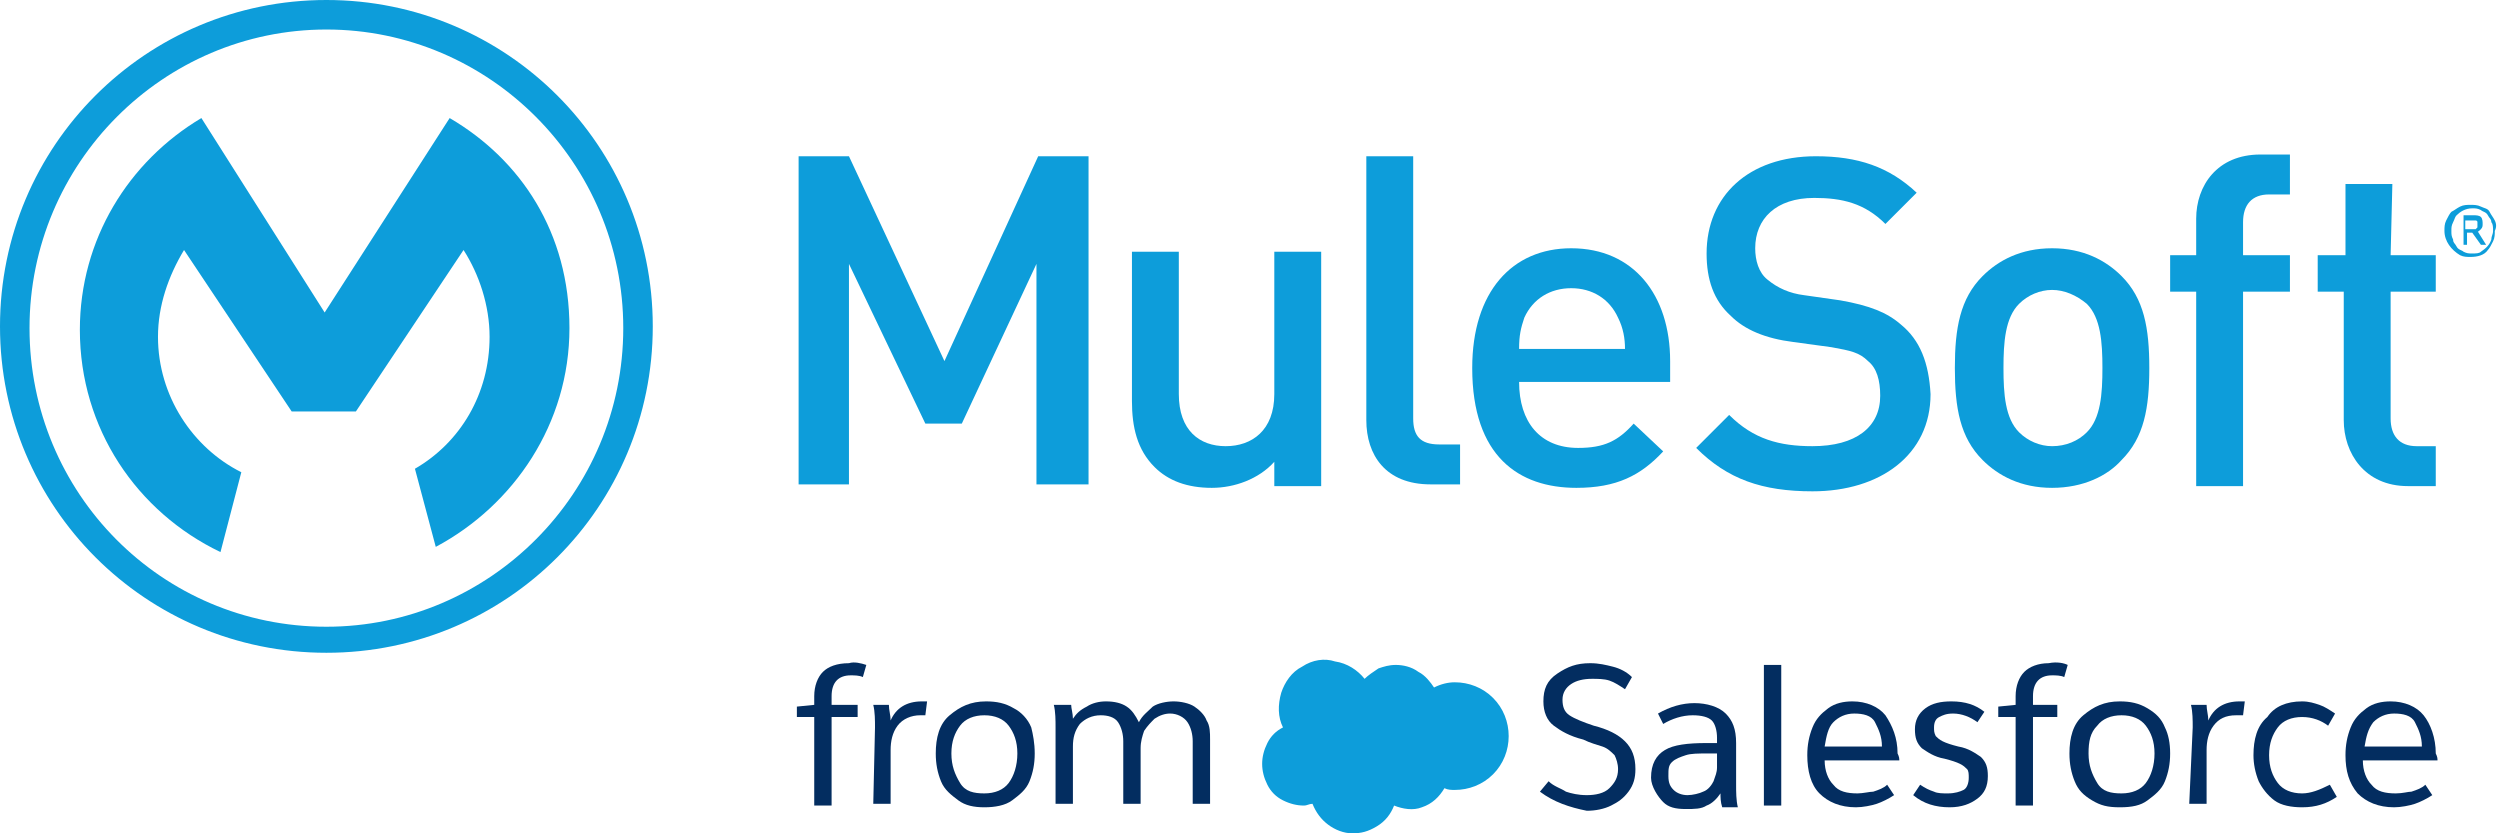 <svg  viewBox="0 0 144 48" fill="none" xmlns="http://www.w3.org/2000/svg">
<path d="M49.9 38.3L49.7 39C49.5 38.9 49.2 38.9 49 38.9C48.3 38.9 47.9 39.3 47.9 40.1V40.6H49.4V41.3H47.9V46.4H46.9V41.3H45.9V40.7L46.9 40.6V40.1C46.9 39.5 47.1 39 47.4 38.7C47.7 38.4 48.2 38.2 48.9 38.2C49.2 38.1 49.6 38.2 49.9 38.3Z" fill="#032D60"/>
<path d="M50.4 41.9C50.4 41.5 50.4 41 50.3 40.6H51.2C51.2 40.9 51.3 41.2 51.3 41.5C51.6 40.8 52.2 40.4 53.1 40.4C53.2 40.4 53.3 40.4 53.4 40.4L53.3 41.2C53.2 41.2 53.1 41.2 53 41.2C52.5 41.2 52 41.4 51.7 41.8C51.4 42.2 51.3 42.7 51.3 43.2V46.3H50.3L50.4 41.9Z" fill="#032D60"/>
<path d="M59.6 43.4C59.6 44 59.5 44.5 59.3 45C59.1 45.5 58.7 45.8 58.3 46.1C57.9 46.4 57.3 46.5 56.7 46.5C56.1 46.5 55.6 46.4 55.2 46.1C54.8 45.8 54.4 45.5 54.2 45C54 44.5 53.9 44 53.9 43.4C53.9 42.5 54.1 41.7 54.7 41.2C55.3 40.7 55.9 40.4 56.8 40.4C57.4 40.4 57.9 40.5 58.4 40.8C58.8 41 59.2 41.4 59.4 41.9C59.5 42.3 59.6 42.8 59.6 43.4ZM54.8 43.4C54.8 44.1 55 44.6 55.3 45.1C55.6 45.6 56.1 45.7 56.7 45.7C57.3 45.7 57.8 45.5 58.1 45.1C58.4 44.7 58.6 44.1 58.6 43.4C58.6 42.7 58.4 42.2 58.1 41.8C57.8 41.4 57.3 41.2 56.7 41.2C56.1 41.2 55.6 41.4 55.3 41.8C55 42.2 54.8 42.7 54.8 43.4Z" fill="#032D60"/>
<path d="M60.8 41.9C60.8 41.5 60.8 41 60.7 40.6H61.7C61.7 40.8 61.8 41.1 61.8 41.4C62 41.1 62.2 40.9 62.6 40.7C62.9 40.5 63.3 40.4 63.7 40.4C64.2 40.4 64.6 40.5 64.9 40.7C65.2 40.9 65.4 41.2 65.6 41.6C65.8 41.2 66.1 41 66.4 40.7C66.7 40.5 67.2 40.4 67.6 40.4C68 40.4 68.5 40.5 68.8 40.7C69.1 40.9 69.4 41.2 69.5 41.5C69.7 41.8 69.7 42.2 69.7 42.6V46.3H68.7V42.7C68.7 42.3 68.6 41.9 68.4 41.6C68.2 41.3 67.8 41.1 67.4 41.1C67.1 41.1 66.8 41.2 66.5 41.4C66.3 41.6 66.1 41.8 65.9 42.1C65.8 42.4 65.7 42.7 65.7 43.1V46.3H64.7V42.7C64.7 42.3 64.6 41.9 64.4 41.6C64.2 41.3 63.8 41.2 63.4 41.2C62.9 41.2 62.5 41.4 62.2 41.7C61.9 42.1 61.8 42.5 61.8 43V46.3H60.8V41.9Z" fill="#032D60"/>
<path d="M88.7 45.6L89.2 45C89.5 45.3 89.9 45.4 90.2 45.6C90.5 45.7 90.9 45.8 91.4 45.8C91.9 45.8 92.4 45.7 92.7 45.4C93 45.1 93.2 44.8 93.2 44.3C93.2 44 93.1 43.7 93 43.5C92.8 43.3 92.6 43.1 92.3 43C92 42.9 91.6 42.8 91.2 42.6C90.4 42.4 89.9 42.1 89.5 41.8C89.1 41.5 88.9 41 88.9 40.4C88.9 39.7 89.1 39.2 89.7 38.8C90.3 38.4 90.8 38.2 91.6 38.2C92.1 38.2 92.5 38.3 92.9 38.4C93.3 38.5 93.7 38.7 94 39L93.6 39.7C93.3 39.5 93 39.3 92.7 39.2C92.4 39.1 92 39.1 91.7 39.1C91.2 39.1 90.8 39.2 90.5 39.4C90.2 39.6 90 39.9 90 40.3C90 40.7 90.1 41 90.4 41.2C90.7 41.4 91.2 41.6 91.8 41.8C92.6 42 93.2 42.3 93.6 42.7C94 43.1 94.2 43.6 94.2 44.3C94.2 44.8 94.1 45.2 93.8 45.6C93.5 46 93.2 46.2 92.8 46.4C92.4 46.6 91.9 46.7 91.4 46.7C90.4 46.5 89.5 46.2 88.7 45.6Z" fill="#032D60"/>
<path d="M95.1 44.8C95.1 44 95.4 43.5 95.9 43.2C96.4 42.9 97.2 42.8 98.3 42.8C98.6 42.8 98.8 42.8 98.9 42.8V42.5C98.9 42.1 98.8 41.7 98.6 41.5C98.4 41.3 98 41.2 97.5 41.2C96.9 41.2 96.3 41.4 95.8 41.7L95.5 41.1C96.2 40.7 96.9 40.5 97.6 40.5C98.3 40.5 99 40.7 99.4 41.1C99.8 41.5 100 42 100 42.8V45.2C100 45.6 100 46.1 100.1 46.5H99.2C99.1 46.2 99.1 45.9 99.1 45.7C98.9 46 98.6 46.3 98.3 46.4C98 46.6 97.6 46.6 97.1 46.6C96.5 46.6 96.1 46.5 95.8 46.2C95.5 45.9 95.1 45.3 95.1 44.8ZM98.9 44.2V43.4H98.4C97.8 43.4 97.4 43.4 97.1 43.5C96.8 43.6 96.5 43.7 96.3 43.9C96.1 44.1 96.1 44.3 96.1 44.7C96.1 45.1 96.2 45.3 96.4 45.5C96.6 45.7 96.9 45.8 97.2 45.8C97.5 45.8 97.9 45.7 98.1 45.6C98.4 45.5 98.6 45.2 98.7 45C98.8 44.7 98.9 44.5 98.9 44.2Z" fill="#032D60"/>
<path d="M102.6 38.3V46.4H101.6V38.3H102.6Z" fill="#032D60"/>
<path d="M109.4 43.8H105.1C105.1 44.4 105.3 44.9 105.6 45.2C105.9 45.6 106.4 45.7 107 45.7C107.3 45.7 107.7 45.6 107.9 45.6C108.2 45.5 108.5 45.4 108.7 45.2L109.1 45.8C108.8 46 108.4 46.2 108.1 46.3C107.8 46.4 107.3 46.5 106.9 46.5C106 46.5 105.3 46.2 104.8 45.7C104.3 45.2 104.1 44.4 104.1 43.5C104.1 42.9 104.2 42.4 104.4 41.9C104.6 41.4 104.9 41.1 105.3 40.8C105.7 40.5 106.2 40.4 106.7 40.4C107.5 40.4 108.2 40.7 108.6 41.2C109 41.8 109.3 42.5 109.3 43.4C109.4 43.6 109.4 43.7 109.4 43.8ZM108.4 43C108.4 42.4 108.2 42 108 41.6C107.8 41.2 107.3 41.1 106.8 41.1C106.3 41.1 105.9 41.3 105.6 41.6C105.3 41.9 105.2 42.4 105.1 43H108.4Z" fill="#032D60"/>
<path d="M114.3 41L113.9 41.6C113.5 41.3 113 41.1 112.5 41.1C112.1 41.1 111.9 41.2 111.7 41.3C111.5 41.4 111.4 41.6 111.4 41.9C111.4 42.1 111.4 42.2 111.5 42.4C111.6 42.5 111.7 42.6 111.9 42.7C112.1 42.8 112.4 42.9 112.8 43C113.4 43.1 113.8 43.4 114.1 43.6C114.4 43.9 114.5 44.2 114.5 44.7C114.5 45.3 114.3 45.7 113.9 46C113.5 46.3 113 46.5 112.3 46.5C111.5 46.5 110.8 46.3 110.2 45.8L110.6 45.2C110.9 45.4 111.1 45.5 111.4 45.6C111.6 45.7 111.9 45.7 112.2 45.7C112.6 45.7 112.9 45.6 113.1 45.5C113.3 45.4 113.4 45.1 113.4 44.8C113.4 44.6 113.4 44.4 113.3 44.3C113.2 44.2 113.1 44.1 112.9 44C112.7 43.9 112.4 43.8 112 43.7C111.4 43.6 111 43.3 110.7 43.1C110.4 42.8 110.3 42.5 110.3 42C110.3 41.5 110.5 41.1 110.9 40.8C111.3 40.5 111.8 40.4 112.4 40.4C113.2 40.4 113.8 40.6 114.3 41Z" fill="#032D60"/>
<path d="M119.1 38.3L118.9 39C118.7 38.9 118.4 38.9 118.2 38.9C117.5 38.9 117.1 39.3 117.1 40.1V40.6H118.5V41.3H117.1V46.4H116.1V41.3H115.1V40.7L116.1 40.6V40.1C116.1 39.5 116.3 39 116.6 38.7C116.9 38.4 117.4 38.2 118 38.2C118.5 38.1 118.9 38.2 119.1 38.3Z" fill="#032D60"/>
<path d="M125 43.4C125 44 124.9 44.5 124.7 45C124.5 45.5 124.1 45.8 123.7 46.1C123.3 46.4 122.8 46.5 122.1 46.5C121.4 46.5 121 46.4 120.5 46.1C120 45.8 119.7 45.5 119.5 45C119.3 44.5 119.2 44 119.2 43.4C119.2 42.5 119.4 41.7 120 41.2C120.6 40.7 121.2 40.4 122.1 40.4C122.7 40.4 123.2 40.5 123.7 40.8C124.2 41.1 124.5 41.4 124.7 41.9C124.9 42.3 125 42.8 125 43.4ZM120.3 43.4C120.3 44.1 120.5 44.6 120.8 45.1C121.1 45.6 121.6 45.7 122.2 45.7C122.8 45.7 123.3 45.5 123.6 45.1C123.9 44.7 124.1 44.1 124.1 43.4C124.1 42.7 123.9 42.2 123.6 41.8C123.3 41.4 122.8 41.2 122.2 41.2C121.6 41.2 121.1 41.4 120.8 41.8C120.4 42.2 120.3 42.7 120.3 43.4Z" fill="#032D60"/>
<path d="M126.3 41.9C126.3 41.5 126.3 41 126.2 40.6H127.1C127.1 40.9 127.2 41.2 127.2 41.5C127.5 40.8 128.1 40.4 129 40.4C129.1 40.4 129.2 40.4 129.3 40.4L129.2 41.2C129.1 41.2 129 41.2 128.8 41.2C128.2 41.2 127.8 41.4 127.5 41.8C127.2 42.2 127.1 42.7 127.1 43.2V46.3H126.1L126.3 41.9Z" fill="#032D60"/>
<path d="M132.6 40.4C133 40.4 133.3 40.5 133.6 40.6C133.9 40.7 134.2 40.9 134.5 41.1L134.1 41.8C133.7 41.5 133.2 41.3 132.6 41.3C132 41.3 131.5 41.5 131.2 41.9C130.9 42.3 130.7 42.8 130.7 43.5C130.7 44.2 130.9 44.7 131.2 45.1C131.5 45.5 132 45.7 132.6 45.7C133.1 45.7 133.6 45.5 134.2 45.2L134.6 45.9C134 46.3 133.4 46.5 132.6 46.5C132 46.5 131.4 46.4 131 46.1C130.6 45.8 130.3 45.4 130.1 45C129.9 44.5 129.8 44 129.8 43.5C129.8 42.6 130 41.8 130.6 41.3C131 40.7 131.7 40.4 132.6 40.4Z" fill="#032D60"/>
<path d="M140.4 43.8H136.1C136.1 44.4 136.3 44.9 136.6 45.2C136.9 45.6 137.4 45.7 138 45.7C138.4 45.7 138.7 45.6 138.9 45.6C139.2 45.5 139.5 45.4 139.7 45.2L140.1 45.8C139.8 46 139.4 46.2 139.1 46.3C138.8 46.4 138.3 46.5 137.9 46.5C137 46.5 136.3 46.2 135.8 45.7C135.3 45.1 135.1 44.4 135.1 43.5C135.1 42.9 135.2 42.4 135.4 41.9C135.6 41.4 135.9 41.1 136.3 40.8C136.7 40.5 137.2 40.4 137.7 40.4C138.5 40.4 139.2 40.7 139.6 41.2C140 41.7 140.3 42.5 140.3 43.4C140.4 43.6 140.4 43.7 140.4 43.8ZM139.5 43C139.5 42.4 139.3 42 139.1 41.6C138.9 41.2 138.4 41.1 137.9 41.1C137.4 41.1 137 41.3 136.7 41.6C136.4 42 136.3 42.4 136.2 43H139.5Z" fill="#032D60"/>
<path d="M78.6 39.1C78.8 38.9 79.1 38.7 79.4 38.5C79.7 38.4 80 38.3 80.4 38.3C80.8 38.3 81.3 38.4 81.7 38.7C82.1 38.9 82.4 39.3 82.6 39.6C83 39.4 83.4 39.3 83.8 39.3C84.6 39.3 85.4 39.6 86 40.2C86.6 40.8 86.9 41.6 86.9 42.4C86.9 43.2 86.6 44 86 44.6C85.4 45.2 84.6 45.5 83.8 45.5C83.6 45.5 83.4 45.5 83.2 45.4C82.9 45.9 82.5 46.3 81.9 46.5C81.4 46.7 80.8 46.6 80.3 46.4C80.1 46.9 79.8 47.3 79.3 47.6C78.8 47.9 78.4 48 77.9 48C77.4 48 76.9 47.8 76.5 47.5C76.1 47.2 75.8 46.8 75.6 46.3C75.4 46.3 75.3 46.4 75.1 46.4C74.7 46.4 74.3 46.3 73.9 46.1C73.5 45.9 73.2 45.6 73 45.2C72.8 44.8 72.7 44.4 72.7 44C72.7 43.6 72.8 43.2 73 42.8C73.2 42.4 73.5 42.1 73.9 41.9C73.6 41.3 73.6 40.6 73.8 39.9C74 39.3 74.4 38.7 75 38.4C75.6 38 76.3 37.9 76.9 38.1C77.6 38.2 78.2 38.6 78.6 39.1Z" fill="#0D9DDA"/>
<path d="M54.4 20.8L48.9 9H46V27.9H48.9V15.2L53.3 24.4H55.4L59.7 15.2V27.9H62.7V9H59.8L54.4 20.8Z" fill="#0D9DDA"/>
<path d="M73.4 22.7C73.4 24.8 72.1 25.7 70.6 25.7C69.1 25.7 67.9 24.8 67.9 22.7V14.5H65.2V23.1C65.2 24.6 65.5 25.9 66.5 26.9C67.3 27.7 68.4 28.1 69.8 28.1C71.1 28.1 72.5 27.6 73.4 26.6V28H76.1V14.5H73.4V22.7Z" fill="#0D9DDA"/>
<path d="M81.4 24.1V9H78.7V24.2C78.7 26.2 79.8 27.9 82.4 27.9H84.1V25.6H82.9C81.8 25.6 81.4 25.1 81.4 24.1Z" fill="#0D9DDA"/>
<path d="M90.5 14.3C87.1 14.3 84.8 16.8 84.8 21.2C84.8 26.3 87.5 28.1 90.8 28.1C93.1 28.1 94.5 27.4 95.8 26L94.1 24.4C93.2 25.4 92.4 25.8 90.9 25.8C88.7 25.8 87.5 24.3 87.5 22H96.2V20.8C96.2 17 94.1 14.3 90.5 14.3ZM87.5 20.1C87.5 19.3 87.6 18.9 87.8 18.3C88.3 17.2 89.3 16.6 90.5 16.6C91.7 16.6 92.7 17.2 93.2 18.3C93.5 18.9 93.6 19.5 93.6 20.1H87.5Z" fill="#0D9DDA"/>
<path d="M109.5 18.7C108.7 18 107.7 17.6 106 17.3L103.9 17C103.1 16.9 102.4 16.6 101.8 16.1C101.3 15.7 101.1 15 101.1 14.3C101.1 12.6 102.3 11.4 104.5 11.4C106.1 11.4 107.4 11.7 108.6 12.9L110.4 11.1C108.8 9.6 107 9 104.6 9C100.7 9 98.3 11.3 98.3 14.6C98.3 16.1 98.7 17.3 99.7 18.2C100.5 19 101.7 19.5 103.3 19.7L105.5 20C106.6 20.2 107.1 20.3 107.6 20.8C108.1 21.2 108.3 21.9 108.3 22.8C108.3 24.6 106.9 25.7 104.4 25.7C102.5 25.7 101 25.3 99.6 23.9L97.7 25.8C99.5 27.6 101.5 28.3 104.4 28.3C108.3 28.3 111.2 26.2 111.2 22.7C111.1 20.9 110.6 19.6 109.5 18.7Z" fill="#0D9DDA"/>
<path d="M118.2 14.3C116.4 14.3 115.1 15 114.2 15.9C112.9 17.2 112.6 18.9 112.6 21.2C112.6 23.5 112.9 25.2 114.2 26.5C115.1 27.4 116.4 28.1 118.2 28.1C120 28.1 121.4 27.4 122.2 26.5C123.5 25.2 123.8 23.5 123.8 21.2C123.8 18.9 123.5 17.2 122.2 15.9C121.3 15 120 14.3 118.2 14.3ZM120.2 24.9C119.7 25.4 119 25.7 118.2 25.7C117.5 25.7 116.8 25.4 116.3 24.9C115.5 24.1 115.4 22.7 115.4 21.2C115.4 19.7 115.5 18.3 116.3 17.5C116.8 17 117.5 16.7 118.2 16.7C118.9 16.7 119.6 17 120.2 17.5C121 18.3 121.1 19.7 121.1 21.2C121.1 22.7 121 24.1 120.2 24.9Z" fill="#0D9DDA"/>
<path d="M126.5 12.6V14.7H125V16.8H126.5V28H129.2V16.8H131.9V14.7H129.2V12.8C129.2 11.8 129.7 11.2 130.7 11.2H131.9V8.9H130.2C127.7 8.9 126.5 10.7 126.5 12.6Z" fill="#0D9DDA"/>
<path d="M137.8 10.6H135.1V14.7H133.5V16.8H135V24.2C135 26.1 136.2 28 138.7 28H140.3V25.7H139.2C138.2 25.7 137.7 25.1 137.7 24.1V16.8H140.3V14.7H137.7L137.8 10.6Z" fill="#0D9DDA"/>
<path d="M143.7 12.7C143.6 12.5 143.5 12.4 143.4 12.2C143.3 12 143.1 12 142.9 11.9C142.7 11.8 142.5 11.8 142.3 11.8C142.1 11.8 141.9 11.8 141.7 11.9C141.5 12 141.4 12.1 141.2 12.2C141.1 12.3 141 12.5 140.9 12.7C140.8 12.9 140.8 13.1 140.8 13.3C140.8 13.9 141.2 14.4 141.7 14.7C141.9 14.8 142.1 14.8 142.3 14.8C142.7 14.8 143.1 14.7 143.3 14.4C143.4 14.3 143.5 14.1 143.6 13.9C143.7 13.7 143.7 13.5 143.7 13.3C143.8 13.1 143.8 12.9 143.7 12.7ZM143.5 13.8C143.4 14.1 143.2 14.3 142.9 14.5C142.8 14.6 142.6 14.6 142.4 14.6C142.2 14.6 142.1 14.6 141.9 14.5C141.8 14.4 141.6 14.4 141.5 14.2C141.4 14 141.3 14 141.3 13.8C141.2 13.6 141.2 13.5 141.2 13.3C141.2 13.1 141.2 13 141.3 12.8C141.4 12.6 141.4 12.5 141.5 12.4C141.7 12.2 142 12 142.4 12C142.6 12 142.7 12 142.9 12.1C143 12.2 143.2 12.2 143.3 12.4C143.4 12.6 143.5 12.6 143.5 12.8C143.6 12.9 143.6 13.1 143.6 13.3C143.6 13.5 143.5 13.6 143.5 13.8Z" fill="#0D9DDA"/>
<path d="M142.9 13.2C143 13.1 143 13 143 12.9C143 12.8 143 12.6 142.9 12.5C142.8 12.4 142.6 12.4 142.5 12.4H141.9V14.1H142.1V13.4H142.4L142.9 14.1H143.2L142.7 13.3C142.7 13.4 142.8 13.3 142.9 13.2ZM142.3 13.2H142V12.7H142.4H142.5H142.6C142.6 12.7 142.7 12.7 142.7 12.8V12.9C142.7 13 142.7 13 142.7 13.1L142.6 13.2C142.5 13.2 142.5 13.2 142.5 13.2C142.5 13.2 142.4 13.2 142.3 13.2Z" fill="#0D9DDA"/>
<path d="M18.8 36.1C9.3 36.1 1.7 28.4 1.7 18.9C1.7 9.4 9.4 1.7 18.8 1.7C28.2 1.7 35.9 9.4 35.9 18.9C35.9 28.4 28.2 36.1 18.8 36.1ZM18.8 0C8.4 0 0 8.4 0 18.8C0 29.2 8.4 37.6 18.8 37.6C29.2 37.6 37.6 29.2 37.6 18.8C37.6 8.4 29.2 0 18.8 0Z" fill="#0D9DDA"/>
<path d="M13.9 27.2C11.1 25.8 9.1 22.8 9.1 19.4C9.1 17.6 9.7 15.9 10.6 14.4L16.8 23.7H20.5L26.7 14.4C27.6 15.8 28.2 17.6 28.2 19.4C28.2 22.7 26.5 25.5 23.9 27L25.1 31.5C29.6 29.1 32.8 24.4 32.8 18.9C32.8 13.4 30 9.2 25.9 6.8L18.7 18L11.6 6.8C7.4 9.3 4.6 13.8 4.6 19C4.6 24.7 7.9 29.5 12.7 31.8L13.9 27.2Z" fill="#0D9DDA"/>
</svg>
